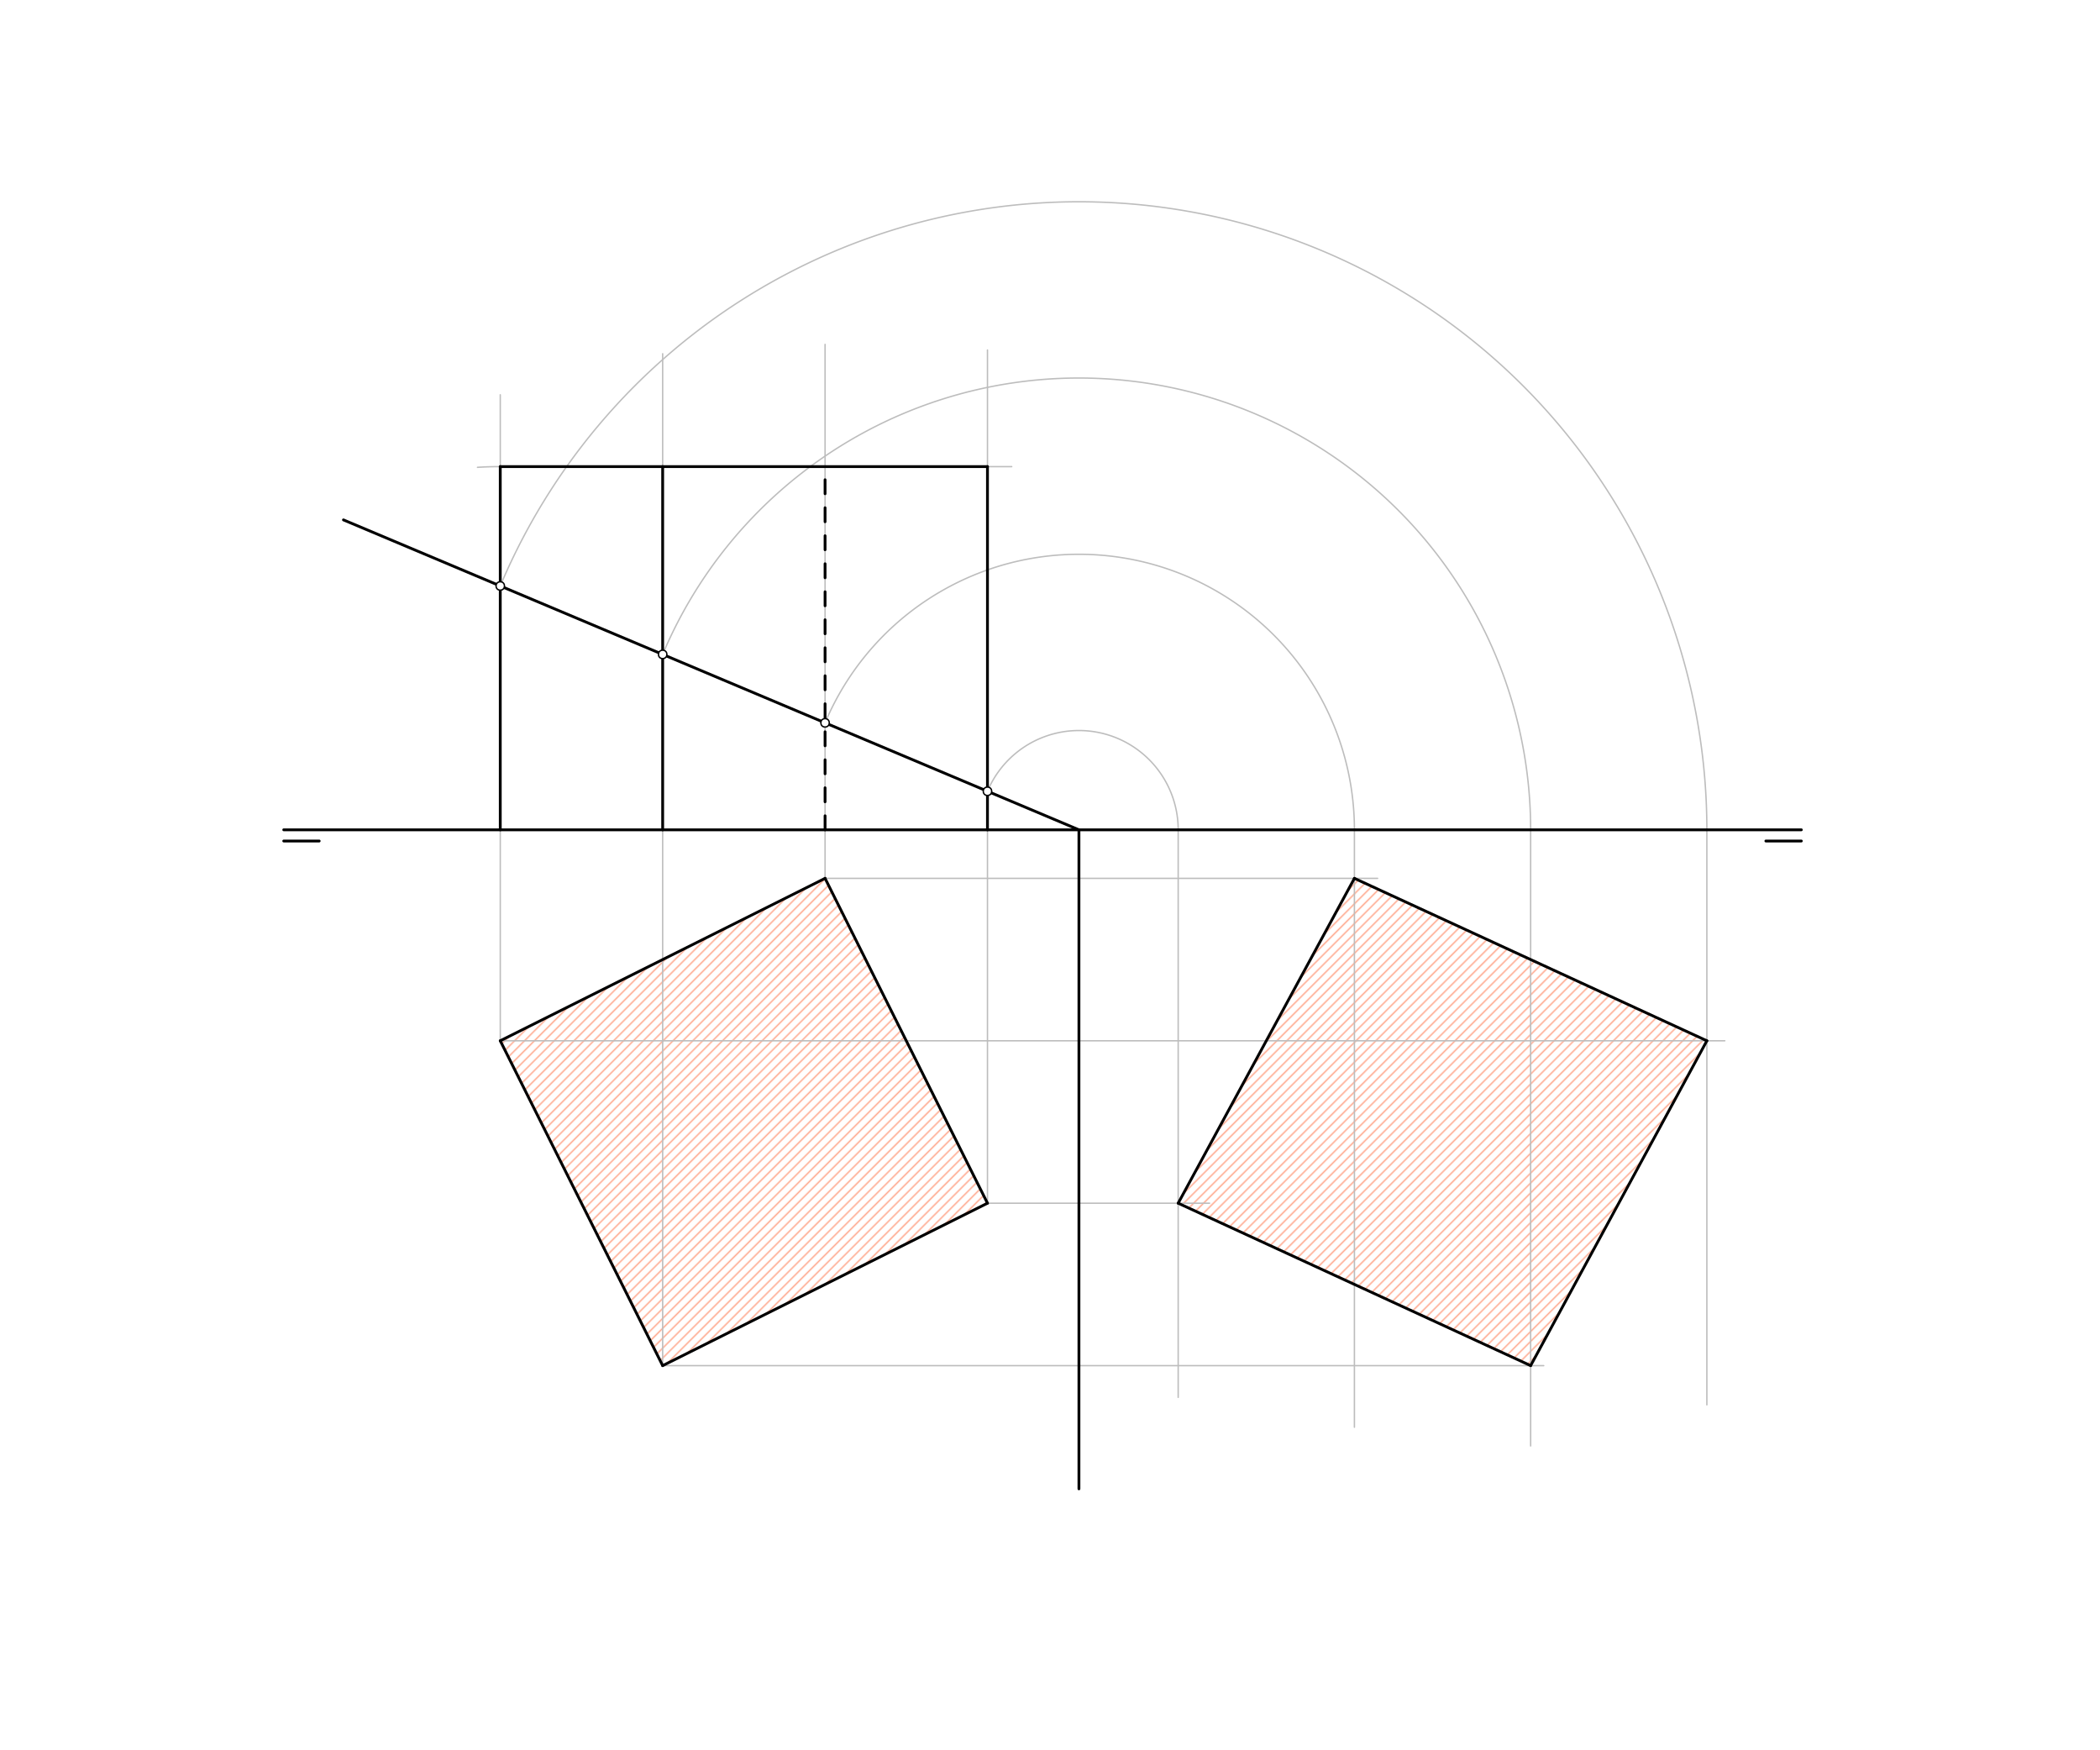 <svg xmlns="http://www.w3.org/2000/svg" class="svg--816" height="100%" preserveAspectRatio="xMidYMid meet" viewBox="0 0 1500 1250" width="100%"><defs><marker id="marker-arrow" markerHeight="16" markerUnits="userSpaceOnUse" markerWidth="24" orient="auto-start-reverse" refX="24" refY="4" viewBox="0 0 24 8"><path d="M 0 0 L 24 4 L 0 8 z" stroke="inherit"></path></marker></defs><g class="aux-layer--949"><g class="element--733"><defs><pattern height="5" id="fill_79_4bjoug__pattern-stripes" patternTransform="rotate(-45)" patternUnits="userSpaceOnUse" width="5"><rect fill="#FFAB91" height="1" transform="translate(0,0)" width="5"></rect></pattern></defs><g fill="url(#fill_79_4bjoug__pattern-stripes)"><path d="M 357.333 743.292 L 589.333 627.292 L 705.333 859.292 L 473.333 975.292 L 357.333 743.292 Z" stroke="none"></path></g></g><g class="element--733"><defs><pattern height="5" id="fill_84_ay8ud0__pattern-stripes" patternTransform="rotate(-45)" patternUnits="userSpaceOnUse" width="5"><rect fill="#FFAB91" height="1" transform="translate(0,0)" width="5"></rect></pattern></defs><g fill="url(#fill_84_ay8ud0__pattern-stripes)"><path d="M 841.562 859.292 L 967.437 627.292 L 1219.188 743.292 L 1093.312 975.292 L 841.562 859.292 Z" stroke="none"></path></g></g><g class="element--733"><line stroke="#BDBDBD" stroke-dasharray="none" stroke-linecap="round" stroke-width="1" x1="357.333" x2="357.333" y1="743.292" y2="592.625"></line></g><g class="element--733"><line stroke="#BDBDBD" stroke-dasharray="none" stroke-linecap="round" stroke-width="1" x1="589.333" x2="589.333" y1="627.292" y2="592.625"></line></g><g class="element--733"><line stroke="#BDBDBD" stroke-dasharray="none" stroke-linecap="round" stroke-width="1" x1="473.333" x2="473.333" y1="975.292" y2="592.625"></line></g><g class="element--733"><line stroke="#BDBDBD" stroke-dasharray="none" stroke-linecap="round" stroke-width="1" x1="705.333" x2="705.333" y1="859.292" y2="592.625"></line></g><g class="element--733"><line stroke="#BDBDBD" stroke-dasharray="none" stroke-linecap="round" stroke-width="1" x1="357.333" x2="357.333" y1="592.625" y2="281.958"></line></g><g class="element--733"><line stroke="#BDBDBD" stroke-dasharray="none" stroke-linecap="round" stroke-width="1" x1="473.333" x2="473.333" y1="592.625" y2="252.625"></line></g><g class="element--733"><line stroke="#BDBDBD" stroke-dasharray="none" stroke-linecap="round" stroke-width="1" x1="589.333" x2="589.333" y1="592.625" y2="245.958"></line></g><g class="element--733"><line stroke="#BDBDBD" stroke-dasharray="none" stroke-linecap="round" stroke-width="1" x1="705.333" x2="705.333" y1="592.625" y2="249.958"></line></g><g class="element--733"><path d="M 341.069 333.752 A 259.384 259.384 0 0 1 373.347 333.736" fill="none" stroke="#BDBDBD" stroke-dasharray="none" stroke-linecap="round" stroke-width="1"></path></g><g class="element--733"><line stroke="#BDBDBD" stroke-dasharray="none" stroke-linecap="round" stroke-width="1" x1="357.333" x2="722.667" y1="333.241" y2="333.241"></line></g><g class="element--733"><path d="M 357.333 418.479 A 448.521 448.521 0 0 1 1219.188 592.625" fill="none" stroke="#BDBDBD" stroke-dasharray="none" stroke-linecap="round" stroke-width="1"></path></g><g class="element--733"><path d="M 473.333 467.353 A 322.646 322.646 0 0 1 1093.312 592.625" fill="none" stroke="#BDBDBD" stroke-dasharray="none" stroke-linecap="round" stroke-width="1"></path></g><g class="element--733"><path d="M 589.333 516.226 A 196.771 196.771 0 0 1 967.437 592.625" fill="none" stroke="#BDBDBD" stroke-dasharray="none" stroke-linecap="round" stroke-width="1"></path></g><g class="element--733"><path d="M 705.333 565.099 A 70.895 70.895 0 0 1 841.562 592.625" fill="none" stroke="#BDBDBD" stroke-dasharray="none" stroke-linecap="round" stroke-width="1"></path></g><g class="element--733"><line stroke="#BDBDBD" stroke-dasharray="none" stroke-linecap="round" stroke-width="1" x1="841.562" x2="841.562" y1="592.625" y2="997.958"></line></g><g class="element--733"><line stroke="#BDBDBD" stroke-dasharray="none" stroke-linecap="round" stroke-width="1" x1="967.437" x2="967.437" y1="592.625" y2="1019.292"></line></g><g class="element--733"><line stroke="#BDBDBD" stroke-dasharray="none" stroke-linecap="round" stroke-width="1" x1="1093.312" x2="1093.312" y1="592.625" y2="1032.625"></line></g><g class="element--733"><line stroke="#BDBDBD" stroke-dasharray="none" stroke-linecap="round" stroke-width="1" x1="1219.188" x2="1219.188" y1="592.625" y2="1003.292"></line></g><g class="element--733"><line stroke="#BDBDBD" stroke-dasharray="none" stroke-linecap="round" stroke-width="1" x1="589.333" x2="984" y1="627.292" y2="627.292"></line></g><g class="element--733"><line stroke="#BDBDBD" stroke-dasharray="none" stroke-linecap="round" stroke-width="1" x1="357.333" x2="1232" y1="743.292" y2="743.292"></line></g><g class="element--733"><line stroke="#BDBDBD" stroke-dasharray="none" stroke-linecap="round" stroke-width="1" x1="705.333" x2="864" y1="859.292" y2="859.292"></line></g><g class="element--733"><line stroke="#BDBDBD" stroke-dasharray="none" stroke-linecap="round" stroke-width="1" x1="473.333" x2="1102.667" y1="975.292" y2="975.292"></line></g></g><g class="main-layer--75a"><g class="element--733"><line stroke="#000000" stroke-dasharray="none" stroke-linecap="round" stroke-width="2" x1="202.667" x2="1286.667" y1="592.625" y2="592.625"></line></g><g class="element--733"><line stroke="#000000" stroke-dasharray="none" stroke-linecap="round" stroke-width="2" x1="1286.667" x2="1261.333" y1="600.625" y2="600.625"></line></g><g class="element--733"><line stroke="#000000" stroke-dasharray="none" stroke-linecap="round" stroke-width="2" x1="202.667" x2="228" y1="600.625" y2="600.625"></line></g><g class="element--733"><line stroke="#000000" stroke-dasharray="none" stroke-linecap="round" stroke-width="2" x1="770.667" x2="770.667" y1="1063.292" y2="592.625"></line></g><g class="element--733"><line stroke="#000000" stroke-dasharray="none" stroke-linecap="round" stroke-width="2" x1="770.667" x2="245.333" y1="592.625" y2="371.292"></line></g><g class="element--733"><line stroke="#000000" stroke-dasharray="none" stroke-linecap="round" stroke-width="2" x1="589.333" x2="357.333" y1="627.292" y2="743.292"></line></g><g class="element--733"><line stroke="#000000" stroke-dasharray="none" stroke-linecap="round" stroke-width="2" x1="705.333" x2="473.333" y1="859.292" y2="975.292"></line></g><g class="element--733"><line stroke="#000000" stroke-dasharray="none" stroke-linecap="round" stroke-width="2" x1="357.333" x2="473.333" y1="743.292" y2="975.292"></line></g><g class="element--733"><line stroke="#000000" stroke-dasharray="none" stroke-linecap="round" stroke-width="2" x1="705.333" x2="589.333" y1="859.292" y2="627.292"></line></g><g class="element--733"><line stroke="#000000" stroke-dasharray="none" stroke-linecap="round" stroke-width="2" x1="357.333" x2="357.333" y1="592.625" y2="333.241"></line></g><g class="element--733"><line stroke="#000000" stroke-dasharray="none" stroke-linecap="round" stroke-width="2" x1="357.333" x2="705.333" y1="333.241" y2="333.241"></line></g><g class="element--733"><line stroke="#000000" stroke-dasharray="none" stroke-linecap="round" stroke-width="2" x1="705.333" x2="705.333" y1="333.241" y2="592.625"></line></g><g class="element--733"><line stroke="#000000" stroke-dasharray="none" stroke-linecap="round" stroke-width="2" x1="473.333" x2="473.333" y1="592.625" y2="333.241"></line></g><g class="element--733"><line stroke="#000000" stroke-dasharray="10" stroke-linecap="round" stroke-width="2" x1="589.333" x2="589.333" y1="592.625" y2="333.241"></line></g><g class="element--733"><line stroke="#000000" stroke-dasharray="none" stroke-linecap="round" stroke-width="2" x1="841.562" x2="967.437" y1="859.292" y2="627.292"></line></g><g class="element--733"><line stroke="#000000" stroke-dasharray="none" stroke-linecap="round" stroke-width="2" x1="1093.312" x2="1219.188" y1="975.292" y2="743.292"></line></g><g class="element--733"><line stroke="#000000" stroke-dasharray="none" stroke-linecap="round" stroke-width="2" x1="967.437" x2="1219.188" y1="627.292" y2="743.292"></line></g><g class="element--733"><line stroke="#000000" stroke-dasharray="none" stroke-linecap="round" stroke-width="2" x1="841.562" x2="1093.312" y1="859.292" y2="975.292"></line></g><g class="element--733"><circle cx="357.333" cy="418.479" r="3" stroke="#000000" stroke-width="1" fill="#ffffff"></circle>}</g><g class="element--733"><circle cx="473.333" cy="467.353" r="3" stroke="#000000" stroke-width="1" fill="#ffffff"></circle>}</g><g class="element--733"><circle cx="589.333" cy="516.226" r="3" stroke="#000000" stroke-width="1" fill="#ffffff"></circle>}</g><g class="element--733"><circle cx="705.333" cy="565.099" r="3" stroke="#000000" stroke-width="1" fill="#ffffff"></circle>}</g></g><g class="snaps-layer--ac6"></g><g class="temp-layer--52d"></g></svg>